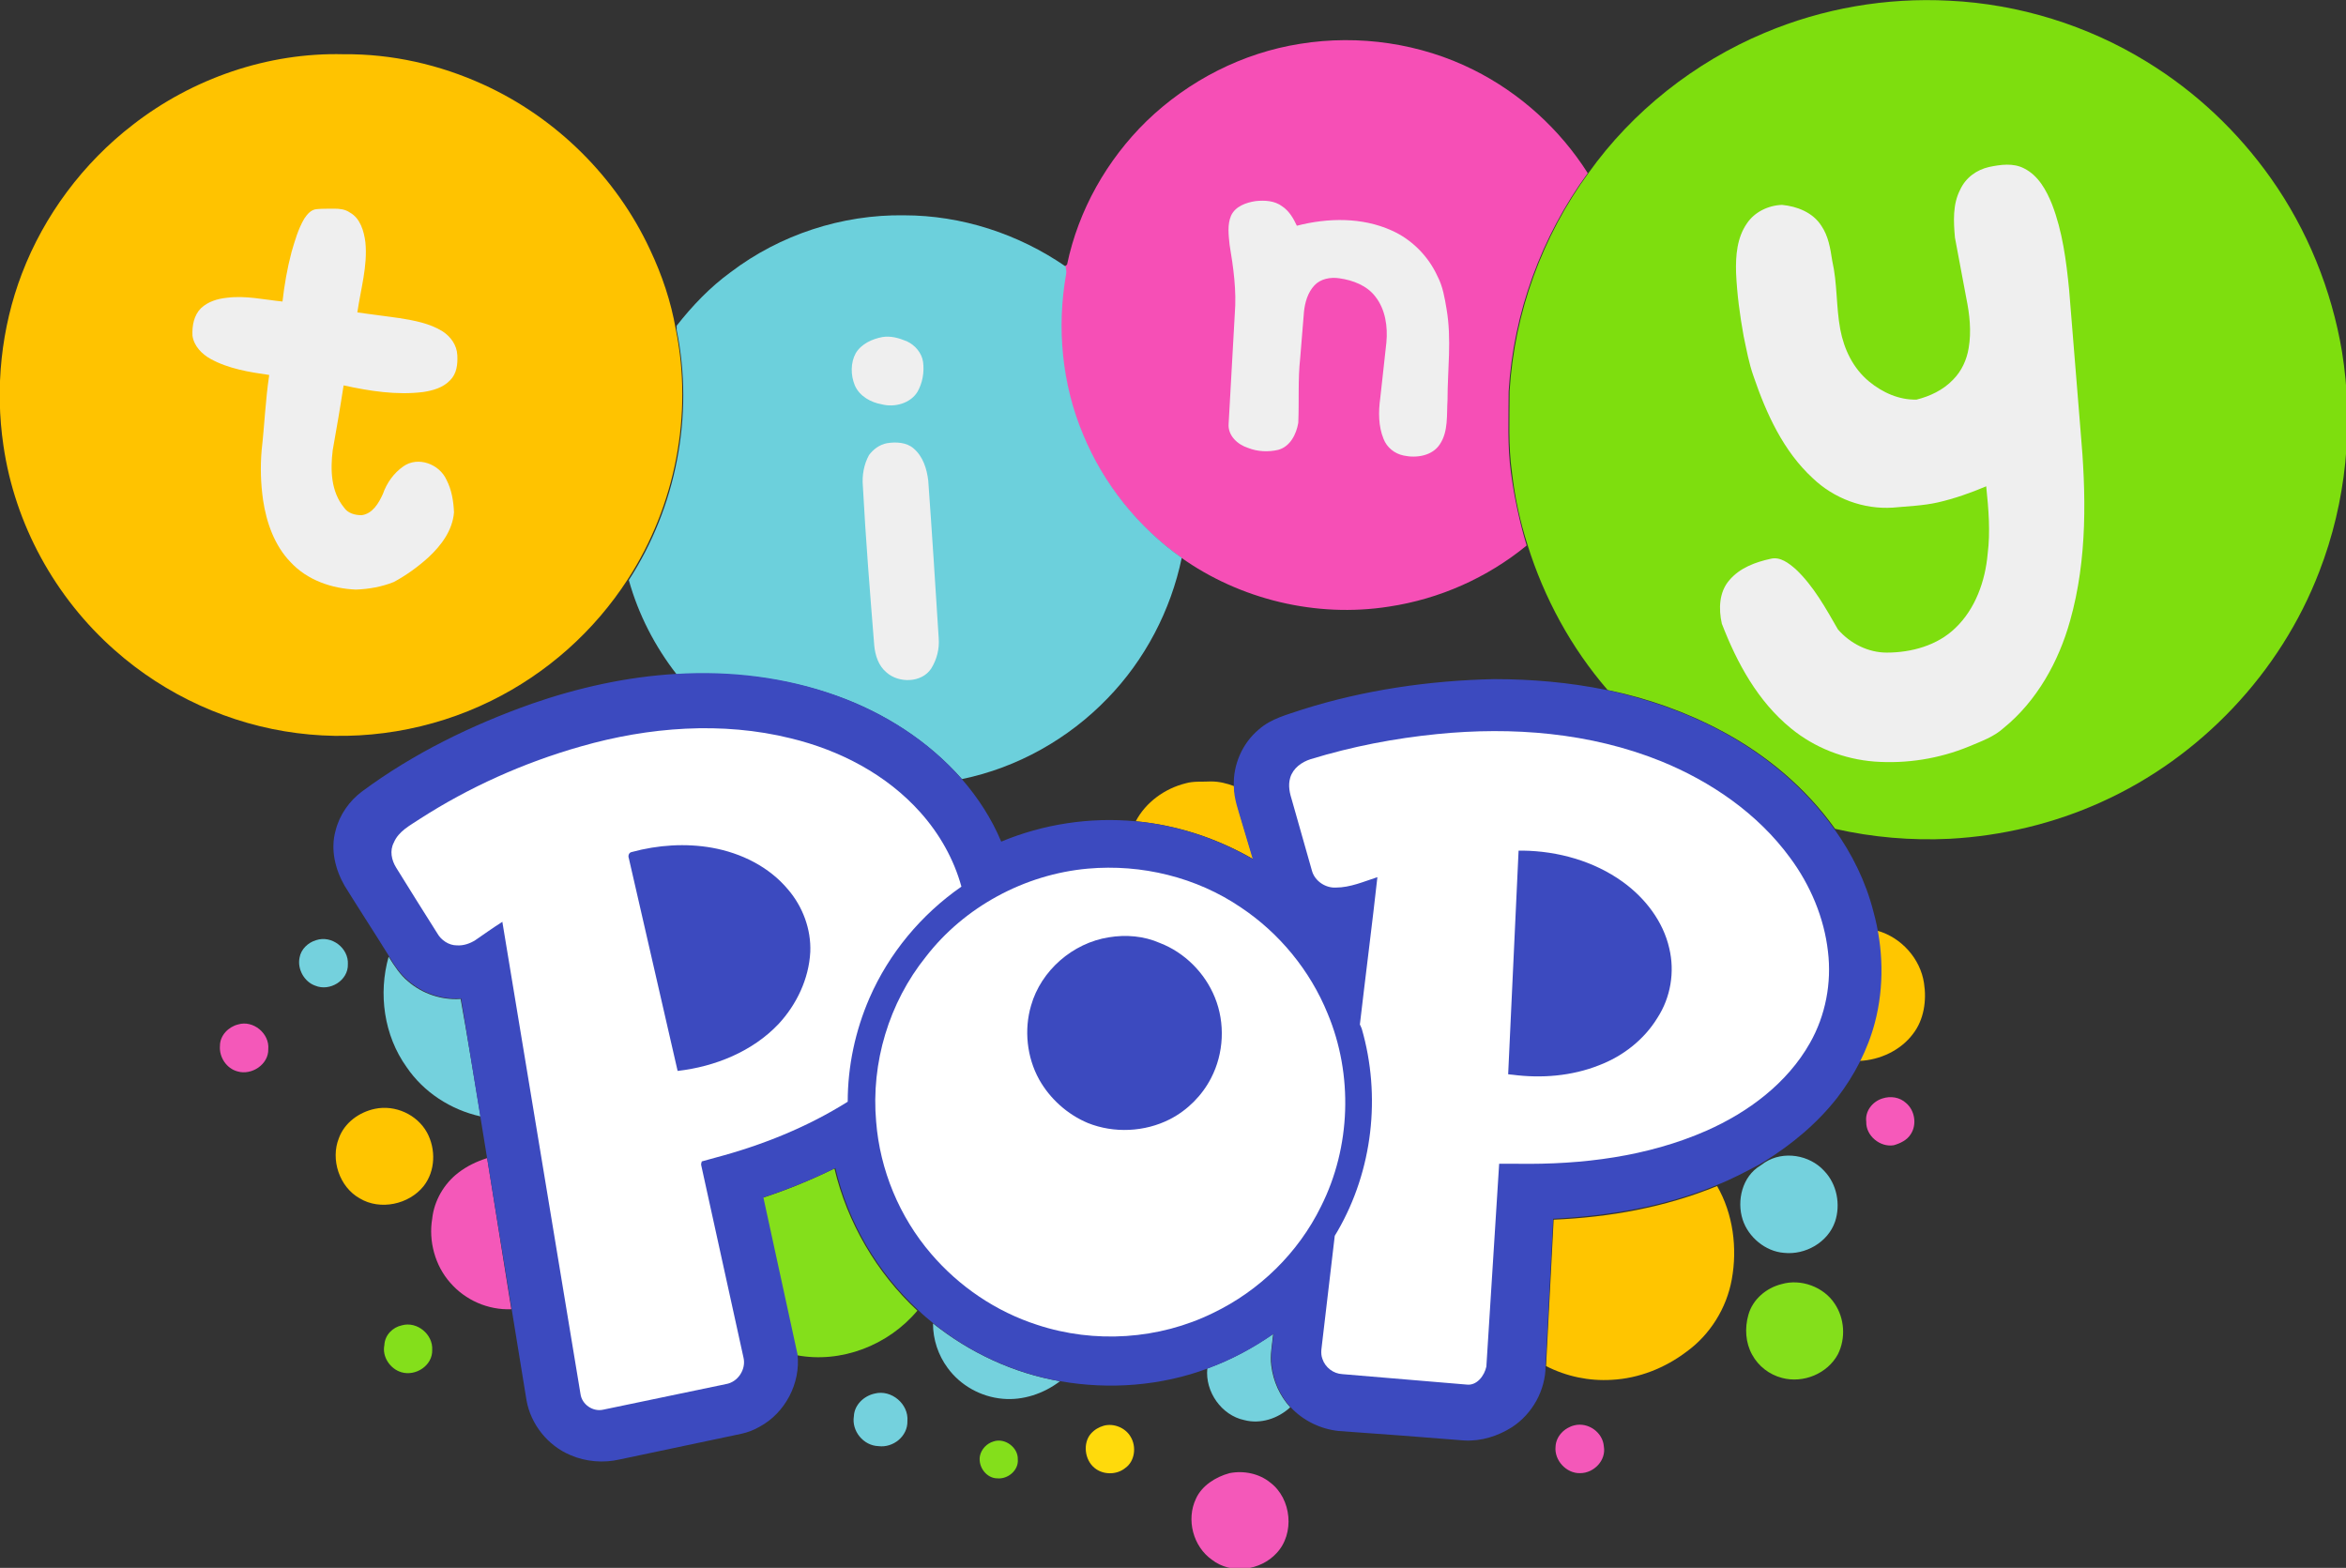 <?xml version="1.0" encoding="utf-8"?>
<!-- Generator: Adobe Illustrator 24.3.0, SVG Export Plug-In . SVG Version: 6.00 Build 0)  -->
<svg version="1.1"
	 id="svg80" xmlns:cc="http://creativecommons.org/ns#" xmlns:dc="http://purl.org/dc/elements/1.1/" xmlns:rdf="http://www.w3.org/1999/02/22-rdf-syntax-ns#"
	 xmlns="http://www.w3.org/2000/svg" xmlns:xlink="http://www.w3.org/1999/xlink" x="0px" y="0px" viewBox="0 0 512 342.2"
	 style="enable-background:new 0 0 512 342.2;" xml:space="preserve">
<rect x="0" y="0" width="512" height="342.2" fill="#333333" stroke="none"/>
<style type="text/css">
	.st0{fill:#F458B9;}
	.st1{fill:#84DF1B;}
	.st2{fill:#FFC500;}
	.st3{fill:#FFC600;}
	.st4{fill:#F659BA;}
	.st5{fill:#7EDE0E;}
	.st6{fill:#F64FB6;}
	.st7{fill:#FFC300;}
	.st8{fill:#6CD0DC;}
	.st9{fill:#74D1DD;}
	.st10{fill:#3C4ABF;}
	.st11{fill:#FFFFFF;}
	.st12{fill:#FFDA0C;}
	.st13{fill:#EFEFEF;}
</style>
<g>
	<g id="g905" transform="translate(2.441e-6 33.05)">
		<g id="_x23_f458b9ff" transform="matrix(1.034 0 0 1.034 -64.083 -143.64)">
			<path id="path69" class="st0" d="M112.2,323.2c3.2-1,6.7,1.9,6.4,5.2c0.1,3.2-3.5,5.6-6.5,4.7c-2.3-0.6-3.9-3-3.7-5.4
				C108.4,325.5,110.2,323.7,112.2,323.2L112.2,323.2z"/>
			<path id="path71-5" class="st0" d="M158.7,354.5c1.8-1.4,3.9-2.4,6.1-3.1c1.7,10.6,3.4,21.3,5.1,31.9c-4.9,0.2-9.7-1.9-12.9-5.6
				c-3.2-3.6-4.6-8.8-3.8-13.5C153.6,360.4,155.7,356.8,158.7,354.5L158.7,354.5z"/>
			<path id="path73-1" class="st0" d="M394.3,407.8c2.9-0.7,6,1.5,6.2,4.5c0.5,2.9-2.1,5.6-5,5.6c-2.9,0.1-5.5-2.7-5.2-5.6
				C390.4,410.1,392.2,408.3,394.3,407.8L394.3,407.8z"/>
			<path id="path75-0" class="st0" d="M321.5,417.9c3-0.6,6.3,0.1,8.6,2c4.5,3.4,5.2,10.8,1.3,14.9c-3.4,3.7-9.6,4.5-13.6,1.4
				c-4-2.8-5.5-8.5-3.4-12.9C315.6,420.6,318.5,418.7,321.5,417.9L321.5,417.9z"/>
		</g>
		<g id="_x23_84df1bff" transform="matrix(1.034 0 0 1.034 -64.083 -143.64)">
			<path id="path78" class="st1" d="M222.9,359.8c5.2-1.7,10.3-3.8,15.2-6.2c2.7,11.4,8.9,22,17.5,30c-6.1,7.3-16.1,11.2-25.5,9.4
				C224.1,381.8,221.4,369.8,222.9,359.8L222.9,359.8z"/>
			<path id="path80" class="st1" d="M438,378c4.1-1.2,8.9,0.6,11.2,4.1c2.1,3.1,2.4,7.3,0.7,10.7c-2.2,4.1-7.3,6.2-11.8,5
				c-2.7-0.7-5-2.5-6.3-4.9c-1.4-2.5-1.6-5.6-0.8-8.4C431.9,381.2,434.8,378.8,438,378z"/>
			<path id="path82" class="st1" d="M146.8,386.7c3.2-0.9,6.6,1.9,6.4,5.2c0.1,3.3-3.5,5.6-6.5,4.7c-2.4-0.7-4.1-3.3-3.6-5.7
				C143.2,388.7,144.9,387.1,146.8,386.7L146.8,386.7z"/>
			<path id="path84" class="st1" d="M271.7,411.2c2.4-0.8,5.2,1.3,5.1,3.8c0.2,2.3-2.1,4.2-4.3,4c-2.3,0-4.1-2.4-3.7-4.7
				C269.1,412.8,270.3,411.6,271.7,411.2L271.7,411.2z"/>
		</g>
		<g id="_x23_ffc500ff" transform="matrix(1.034 0 0 1.034 -64.083 -143.64)">
			<path id="path41-7" class="st2" d="M312.2,272.3c1.7-0.5,3.6-0.3,5.4-0.4c1.7,0,3.3,0.4,4.9,1c0.1,2.7,1,5.2,1.7,7.7
				c0.8,2.6,1.5,5.1,2.3,7.7c-7.6-4.4-16.1-7.2-24.8-8C303.8,276.3,307.8,273.4,312.2,272.3z"/>
			<path id="path43-2" class="st2" d="M141.1,341c4.3-0.9,8.9,1.2,11,5c1.9,3.5,1.8,8.1-0.7,11.3c-3.1,3.9-9.2,5.2-13.5,2.6
				c-4.3-2.4-6.2-8.2-4.4-12.7C134.7,343.9,137.8,341.7,141.1,341z"/>
			<path id="path45-5" class="st2" d="M389.9,364.4c11.8-0.5,23.5-2.6,34.5-7.1c3.4,5.9,4.3,13.1,3.1,19.7
				c-1.1,6.1-4.6,11.7-9.6,15.3c-4.5,3.4-10,5.6-15.7,5.9c-4.8,0.3-9.6-0.7-13.9-2.9C388.8,385,389.4,374.7,389.9,364.4L389.9,364.4
				z"/>
		</g>
		<path id="path30" class="st3" d="M409.8,170.1c5.2,1.5,9.3,6.1,10.1,11.4c0.6,3.8,0,8-2.4,11.1c-2.7,3.6-7.2,5.7-11.7,5.9
			L409.8,170.1z"/>
		<path id="path17" class="st4" d="M410.8,206.7c1.8-0.6,3.8-0.3,5.2,1c1.9,1.6,2.4,4.7,1,6.8c-0.8,1.3-2.3,2-3.7,2.4
			c-3,0.5-6.1-2.1-6-5.1C407,209.5,408.6,207.4,410.8,206.7L410.8,206.7z"/>
		<g id="_x23_7ede0eff" transform="matrix(1.034 0 0 1.034 -64.083 -143.64)">
			<path id="path2-6" class="st5" d="M434.4,113.9c12.3-5.2,25.7-7.5,39-6.8c14.7,0.7,29.2,5.2,41.7,12.9
				c10.3,6.3,19.2,14.7,26.2,24.6c7.7,10.9,12.8,23.5,15,36.6c2.5,15.5,0.9,31.7-4.8,46.4c-8.2,21.4-25.1,39.2-45.9,48.6
				c-10.1,4.6-21.1,7.2-32.1,7.8c-8.1,0.4-16.3-0.3-24.2-2.1c-6.2-8.7-14.6-15.7-24-20.7c-7.5-4-15.7-6.9-24-8.6
				c-7.7-8.9-13.4-19.4-16.9-30.6c-1.6-5-2.7-10.1-3.3-15.3c-0.8-5.7-0.5-11.4-0.5-17.2c1-16.5,6.9-32.7,16.7-46.1
				C406.5,130.5,419.6,120.1,434.4,113.9"/>
		</g>
		<g id="_x23_f64fb6ff" transform="matrix(1.034 0 0 1.034 -64.083 -143.64)">
			<path id="path5" class="st6" d="M336.4,116.2c12.4-2,25.4-0.1,36.6,5.5c9.8,4.9,18.2,12.5,24.1,21.8
				c-9.8,13.4-15.7,29.5-16.7,46.1c0,5.7-0.3,11.5,0.5,17.2c0.7,5.2,1.8,10.3,3.3,15.3c-8.3,6.8-18.4,11.3-29.1,12.9
				c-15.3,2.4-31.4-1.5-43.9-10.4c-9.2-6.5-16.5-15.6-20.8-26c-4.4-10.6-5.6-22.6-3.6-33.9c0.1-0.5,0-1-0.1-1.5
				c0.1-0.1,0.4-0.3,0.5-0.4c2.4-11.5,8.4-22.1,16.8-30.3C312.9,123.9,324.3,118.1,336.4,116.2"/>
		</g>
		<g id="_x23_ffc300ff" transform="matrix(1.034 0 0 1.034 -64.083 -143.64)">
			<path id="path8-4" class="st7" d="M90,133.3c12.6-9.8,28.5-15.3,44.5-14.9c10.2-0.1,20.3,2.2,29.5,6.4
				c15.4,7,28.1,19.6,35.2,34.9c2.5,5.3,4.4,10.9,5.4,16.7c3.7,18-0.1,37.4-10.1,52.8c-7.1,11-17.1,19.9-28.9,25.7
				c-12.6,6.2-27,8.6-40.9,6.8c-14.2-1.8-27.8-8-38.5-17.5c-12.6-11.1-21.1-26.6-23.5-43.2c-1.8-12.1-0.5-24.8,3.9-36.3
				C71.3,152.4,79.5,141.4,90,133.3"/>
		</g>
		<g id="_x23_6cd0dcff" transform="matrix(1.034 0 0 1.034 -64.083 -143.64)">
			<path id="path22" class="st8" d="M216.2,164.4c10.4-7.9,23.5-12.2,36.6-12c12.1,0,24.1,3.9,34.1,10.8l0,0.1
				c0.1,0.5,0.2,1,0.1,1.5c-2,11.3-0.9,23.2,3.6,33.9c4.3,10.4,11.6,19.5,20.8,26c-2.3,11.1-7.8,21.6-15.7,29.7
				c-8.2,8.5-19,14.6-30.7,17c-7.1-8-16.3-13.9-26.3-17.5c-10.8-3.9-22.5-5.2-33.9-4.6c-4.6-5.9-8.1-12.7-10.1-19.9
				c10-15.4,13.8-34.8,10.1-52.8c0-0.2,0-0.7,0-0.9C208.1,171.5,211.8,167.6,216.2,164.4"/>
		</g>
		<g id="_x23_74d1ddff" transform="matrix(1.034 0 0 1.034 -64.083 -143.64)">
			<path id="path56-7" class="st9" d="M128.7,305.4c3.3-1.1,6.9,1.7,6.7,5.1c0.1,3.4-3.8,5.8-6.9,4.5c-2.3-0.8-3.8-3.5-3.3-5.9
				C125.5,307.3,127,305.9,128.7,305.4L128.7,305.4z"/>
			<path id="path58-9" class="st9" d="M147.8,332.2c-4.8-6.7-6-15.5-3.8-23.3c1.2,1.9,2.4,3.8,4.1,5.2c3,2.6,7.1,4,11.1,3.7
				c1.5,8.2,2.8,16.5,4.2,24.8C157.1,341.2,151.4,337.5,147.8,332.2z"/>
			<path id="path60-9" class="st9" d="M434.5,352.3c3.9-2.5,9.4-1.6,12.5,1.8c2.7,2.8,3.5,7.1,2.3,10.7c-1.5,4.4-6.3,7.1-10.8,6.6
				c-3.9-0.3-7.5-3.3-8.7-7c-1.3-4-0.1-9.1,3.7-11.4C433.9,352.7,434.2,352.5,434.5,352.3z"/>
			<path id="path62-5" class="st9" d="M258.9,386.3c7.8,6.2,17,10.5,26.8,12.2c-3.4,2.6-7.8,4.1-12.1,3.7c-4.6-0.4-8.9-2.8-11.6-6.5
				C260,393,258.9,389.7,258.9,386.3L258.9,386.3z"/>
			<path id="path64-1" class="st9" d="M316.8,395.8c5-1.8,9.6-4.3,13.9-7.3c-0.2,2.2-0.7,4.5-0.4,6.7c0.4,3.3,1.8,6.4,4,8.8
				c-2.6,2.4-6.3,3.6-9.7,2.7C319.8,405.7,316.3,400.7,316.8,395.8L316.8,395.8z"/>
			<path id="path66-2" class="st9" d="M246.6,401.1c3.5-0.9,7.2,2.2,6.9,5.8c0.1,3.2-3,5.7-6.1,5.3c-3.2-0.1-5.7-3.2-5.2-6.3
				C242.3,403.5,244.3,401.6,246.6,401.1L246.6,401.1z"/>
		</g>
		<g id="_x23_3c4abfff" transform="matrix(1.034 0 0 1.034 -64.083 -143.64)">
			<path id="path25" class="st10" d="M174.2,255.5c9.8-3.4,20.1-5.7,30.5-6.3c11.5-0.7,23.1,0.7,33.9,4.6c10,3.6,19.3,9.5,26.3,17.5
				c3.5,4,6.4,8.5,8.4,13.3c8.9-3.7,18.7-5.2,28.3-4.3c8.7,0.8,17.2,3.6,24.8,8c-0.8-2.6-1.5-5.1-2.3-7.7c-0.7-2.5-1.7-5-1.7-7.7
				c-0.2-4.5,1.8-9.1,5.3-12c2.6-2.3,6-3.1,9.2-4.2c13-4.1,26.7-6.1,40.4-6.4c8,0,16,0.7,23.8,2.3c8.3,1.8,16.5,4.6,24,8.6
				c9.4,5,17.8,12,24,20.7c3.8,5.3,6.7,11.2,8.3,17.5c2.1,7.6,2.3,15.8,0.3,23.4c-1.5,5.7-4.3,11.1-7.9,15.8
				c-4.2,5.4-9.6,9.9-15.4,13.5c-0.3,0.2-0.7,0.4-1,0.6c-3,1.6-6,3.2-9.1,4.4c-10.9,4.5-22.7,6.5-34.5,7.1
				c-0.5,10.3-1.1,20.6-1.6,31c0,5.2-2.8,10.2-7.1,13c-3,1.9-6.5,3-10.1,2.8c-8.8-0.7-17.7-1.4-26.5-2c-3.8-0.4-7.5-2.2-10.1-5
				c-2.2-2.4-3.6-5.5-4-8.8c-0.3-2.3,0.1-4.5,0.4-6.7c-4.3,3-9,5.5-13.9,7.3c-9.9,3.7-20.8,4.5-31.1,2.7c-9.8-1.7-19.1-6-26.8-12.2
				c-1.1-0.9-2.2-1.8-3.2-2.8c-8.6-8-14.8-18.5-17.5-30c-4.9,2.4-10,4.5-15.2,6.2l7.2,33.1c0.7,6.1-2.6,12.4-8,15.3
				c-1.2,0.7-2.5,1.2-3.9,1.5l-25.6,5.4c-3.4,0.8-7.2,0.5-10.4-0.9c-4.8-2-8.4-6.5-9.3-11.6l-13.8-84.8c-4,0.3-8.1-1.1-11.1-3.7
				c-1.7-1.4-3-3.3-4.1-5.2c-3.1-5-6.3-9.9-9.4-14.9c-2-3.5-3-7.7-1.9-11.6c0.8-3.3,2.9-6.3,5.6-8.3
				C149.2,266,161.5,260,174.2,255.5"/>
		</g>
		<g id="_x23_ffffffff" transform="matrix(1.034 0 0 1.034 -64.083 -143.64)">
			<path id="path34-3" class="st11" d="M184.6,264.5c14.3-4.1,29.8-5.3,44.3-1.7c10.3,2.5,20.2,7.6,27.4,15.7c4,4.5,7,9.8,8.6,15.6
				c-8.5,5.9-15.3,14.1-19.4,23.5c-3,6.9-4.6,14.4-4.6,21.9c-8.6,5.4-18.1,9.2-27.9,11.8c-1,0.3-1.9,0.5-2.9,0.8
				c-0.1,0.3-0.2,0.6-0.1,0.9l8.9,40.5c0.6,2.5-1.2,5.2-3.7,5.6l-25.9,5.4c-2.2,0.5-4.5-1.1-4.8-3.3L168,301.5c0,0-0.1,0.1-0.1,0.1
				c-1.9,1.2-3.7,2.5-5.6,3.8c-1.1,0.7-2.5,1.2-3.9,1.1c-1.7,0-3.3-1.1-4.1-2.5c-2.9-4.6-5.8-9.2-8.7-13.9c-1-1.6-1.4-3.6-0.5-5.3
				c1-2.4,3.4-3.6,5.5-5C161,273.1,172.6,267.9,184.6,264.5 M195.3,286.8c-0.6,0.1-0.8,0.8-0.6,1.3L205,333
				c7.9-0.9,15.8-4.1,21.3-9.9c3.8-4.1,6.4-9.5,6.7-15.2c0.2-4.8-1.6-9.6-4.7-13.2c-4-4.8-9.9-7.7-16-8.8
				C206.7,284.9,200.8,285.3,195.3,286.8L195.3,286.8z"/>
			<path id="path36-0" class="st11" d="M365.3,261.9c15.9-1.6,32.3-0.3,47.2,5.7c10.6,4.3,20.5,11.1,27.3,20.4
				c4.3,5.8,7.2,12.7,8,19.8c0.8,6.6-0.5,13.5-3.8,19.3c-4.8,8.5-13,14.6-21.8,18.5c-12.5,5.5-26.3,7.2-39.9,7l-3.9,0l-2.7,42.8
				c-0.4,1.9-2,4.1-4.2,3.8l-26.2-2.2c-1.9-0.1-3.6-1.4-4.2-3.2c-0.5-1.3-0.1-2.6,0-3.9l2.6-22.1c0.1-0.1,0.2-0.4,0.6-1
				c7.4-12.8,9.2-28.5,5.1-42.7c-0.2-0.5-0.3-0.7-0.4-0.9c1.1-9.5,2.7-22,3.7-31.1c-2.8,0.9-5.7,2.2-8.8,2.2c-2.2,0.1-4.4-1.4-5-3.5
				l-4.2-14.8c-0.5-1.6-0.9-3.2-0.4-4.9c0.6-2,2.4-3.3,4.3-3.9C347.4,264.5,356.3,262.8,365.3,261.9 M380.3,333.7
				c0.2,0,0.5,0.1,0.9,0.1c6.1,0.8,12.5,0.3,18.3-2c5-1.9,9.5-5.4,12.3-10c2.8-4.3,3.7-9.7,2.5-14.7c-1.3-5.7-5.1-10.6-9.8-14
				c-6.1-4.4-13.7-6.5-21.1-6.6l-0.9,0L380.3,333.7z"/>
			<path id="path38" class="st11" d="M291.6,290.3c11.3-1,22.9,1.8,32.3,8.2c8.1,5.4,14.6,13.3,18.3,22.4
				c5.4,12.9,4.9,28.2-1.4,40.7c-4.8,9.8-13,17.8-22.8,22.5c-11.4,5.6-25,6.5-37.1,2.5c-8.7-2.8-16.5-8.1-22.4-15
				c-6.7-7.8-10.8-17.7-11.6-27.9c-1.1-12.4,2.7-25.1,10.5-34.8C265.5,298.4,278.2,291.5,291.6,290.3 M296,304.8
				c-7.6,1.2-14.3,7-16.4,14.4c-1.5,5.1-0.9,10.9,1.7,15.6c2.3,4.1,6,7.4,10.3,9.2c5.5,2.2,12,1.9,17.3-0.8c3.7-1.9,6.8-5,8.7-8.7
				c2.7-5.2,3-11.6,0.8-17c-2.1-5.2-6.4-9.5-11.6-11.5C303.4,304.5,299.6,304.2,296,304.8L296,304.8z"/>
		</g>
		<g id="_x23_ffda0cff" transform="matrix(1.034 0 0 1.034 -64.083 -143.64)">
			<path id="path87" class="st12" d="M294.9,407.9c2.1-0.6,4.6,0.4,5.7,2.3c1.3,2.1,0.9,5.2-1.1,6.6c-1.8,1.5-4.7,1.5-6.5,0
				c-2.1-1.7-2.5-5.2-0.8-7.2C293,408.7,293.9,408.2,294.9,407.9L294.9,407.9z"/>
		</g>
		<g id="_x23_efefefff" transform="matrix(1.034 0 0 1.034 -64.083 -143.64)">
			<path id="path11" class="st13" d="M481.8,142.2c2.4-0.5,5.1-0.9,7.4,0.3c3,1.5,4.7,4.6,5.9,7.6c2.2,5.7,3,11.9,3.6,18
				c0.8,9.9,1.6,19.7,2.4,29.6c1.2,13.4,1.5,27.2-2.2,40.3c-2.4,8.6-7,16.9-14,22.6c-2.1,1.9-4.7,2.8-7.3,3.9
				c-6.3,2.6-13.2,3.7-20,3.2c-6.4-0.5-12.6-2.9-17.6-7c-7-5.7-11.4-13.8-14.6-22.1c-0.7-3.1-0.6-6.7,1.6-9.2
				c2.2-2.6,5.5-3.8,8.7-4.5c2-0.5,3.8,0.9,5.3,2.2c3.8,3.6,6.3,8.2,8.9,12.7c2.6,3,6.4,4.9,10.3,4.9c5.2,0,10.7-1.5,14.5-5.2
				c4.2-4,6.3-9.9,6.8-15.6c0.6-4.7,0.2-9.5-0.3-14.3c-3.3,1.4-6.7,2.6-10.2,3.4c-3.1,0.7-6.3,0.8-9.5,1.1
				c-6.2,0.4-12.4-1.9-16.9-6.2c-6.2-5.7-9.8-13.6-12.5-21.5c-1-2.8-1.5-5.7-2.1-8.5c-0.8-4.4-1.4-8.9-1.6-13.4
				c-0.1-3.6,0.2-7.4,2.3-10.4c1.6-2.4,4.5-3.8,7.4-3.9c3.2,0.3,6.5,1.6,8.3,4.4c1.5,2.2,1.9,4.8,2.3,7.4c1.1,4.8,0.8,9.7,1.7,14.5
				c0.8,4.2,2.7,8.2,6.1,11c2.8,2.3,6.3,3.9,10,3.8c2.8-0.7,5.6-2,7.7-4.2c1.8-1.8,2.9-4.2,3.3-6.7c0.6-3.5,0.2-7.1-0.5-10.5
				c-0.8-4.3-1.6-8.5-2.4-12.8c-0.3-3.4-0.5-7,1.1-10.1C476.9,144.4,479.2,142.8,481.8,142.2L481.8,142.2z"/>
			<path id="path13-9" class="st13" d="M321.8,152.5c0.9-2,3.2-2.8,5.2-3.1c1.9-0.2,4-0.1,5.6,1.1c1.5,1,2.4,2.6,3.1,4.1
				c6.6-1.7,13.8-1.8,20,1c4.3,1.9,7.8,5.5,9.7,9.7c1.1,2.1,1.5,4.5,1.9,6.9c1.1,6.4,0.2,12.8,0.2,19.2c-0.2,3.1,0.2,6.6-1.6,9.3
				c-1.6,2.5-5,3-7.7,2.4c-1.9-0.4-3.5-1.7-4.2-3.5c-1.1-2.7-1.1-5.7-0.7-8.6c0.4-3.9,0.9-7.8,1.3-11.8c0.3-3.3-0.2-6.9-2.3-9.6
				c-1.8-2.4-4.8-3.5-7.6-3.9c-1.9-0.3-4,0.1-5.3,1.5c-1.4,1.5-2,3.6-2.2,5.6c-0.3,3.3-0.5,6.5-0.8,9.8c-0.5,4.5-0.2,9-0.4,13.6
				c-0.4,2.4-1.7,5-4.2,5.7c-2.1,0.5-4.4,0.4-6.4-0.4c-2.2-0.7-4.3-2.6-4.1-5.1c0.4-7.7,0.9-15.5,1.3-23.2c0.4-4.9-0.3-9.8-1.1-14.6
				C321.3,156.6,321,154.4,321.8,152.5L321.8,152.5z"/>
			<path id="path15-9" class="st13" d="M126.2,153.1c0.6-0.9,1.4-1.9,2.6-2c0.9-0.1,2.5-0.1,3.7-0.1c1.1,0,2.3,0.1,3.3,0.8
				c2.2,1.2,3,3.9,3.3,6.3c0.5,5-1,9.9-1.7,14.8c3,0.4,6,0.8,8.9,1.2c3.1,0.5,6.4,1.1,9.1,2.8c1.7,1.1,3,2.9,3.1,5
				c0.1,1.9-0.1,3.9-1.5,5.3c-1.5,1.6-3.7,2.2-5.7,2.5c-5.6,0.7-11.3-0.2-16.8-1.4c-0.7,4.6-1.5,9.2-2.3,13.7
				c-0.5,4.1-0.4,8.7,2.4,12.1c0.8,1.2,2.3,1.6,3.7,1.6c2.3-0.3,3.6-2.5,4.5-4.5c0.8-2.3,2.3-4.4,4.3-5.8c3.1-2.2,7.6-0.5,9.1,2.8
				c1.1,2.1,1.5,4.5,1.6,6.9c-0.3,3.8-2.7,7-5.4,9.5c-2.2,2-4.7,3.8-7.3,5.2c-2.5,1-5.2,1.5-8,1.6c-5.1-0.2-10.3-2-13.8-5.8
				c-3.4-3.5-5.1-8.4-5.8-13.1c-0.5-3.5-0.6-7-0.3-10.5c0.6-5.3,0.8-10.6,1.6-15.9c-4.2-0.6-8.6-1.3-12.4-3.4
				c-1.8-1-3.5-2.7-3.8-4.9c-0.1-2.1,0.3-4.3,1.8-5.8c1.5-1.4,3.5-2,5.5-2.2c3.9-0.5,7.8,0.4,11.7,0.8c0.4-3.5,1-7,1.9-10.4
				C124.2,157.8,124.9,155.3,126.2,153.1L126.2,153.1z"/>
			<path id="path17-3" class="st13" d="M248.2,178.1c1.8-0.3,3.5,0.2,5.2,0.9c1.7,0.8,3.1,2.4,3.4,4.3c0.3,2.2-0.1,4.5-1.2,6.4
				c-1.5,2.4-4.8,3.3-7.5,2.6c-2.3-0.4-4.7-1.7-5.7-4c-0.9-2.2-0.9-4.8,0.2-6.8C243.8,179.5,246.1,178.5,248.2,178.1z"/>
			<path id="path19-4" class="st13" d="M249.2,200.5c1.9-0.3,4.1-0.2,5.6,1.1c2,1.7,2.8,4.3,3.1,6.8c0.8,11.1,1.5,22.1,2.2,33.2
				c0.2,2.3-0.4,4.6-1.6,6.5c-2,3-6.8,3.1-9.4,0.8c-1.7-1.4-2.4-3.6-2.6-5.7c-0.9-11.2-1.8-22.4-2.4-33.6c-0.2-2.3,0.2-4.6,1.3-6.6
				C246.3,201.8,247.6,200.8,249.2,200.5L249.2,200.5z"/>
		</g>
	</g>
</g>
</svg>
